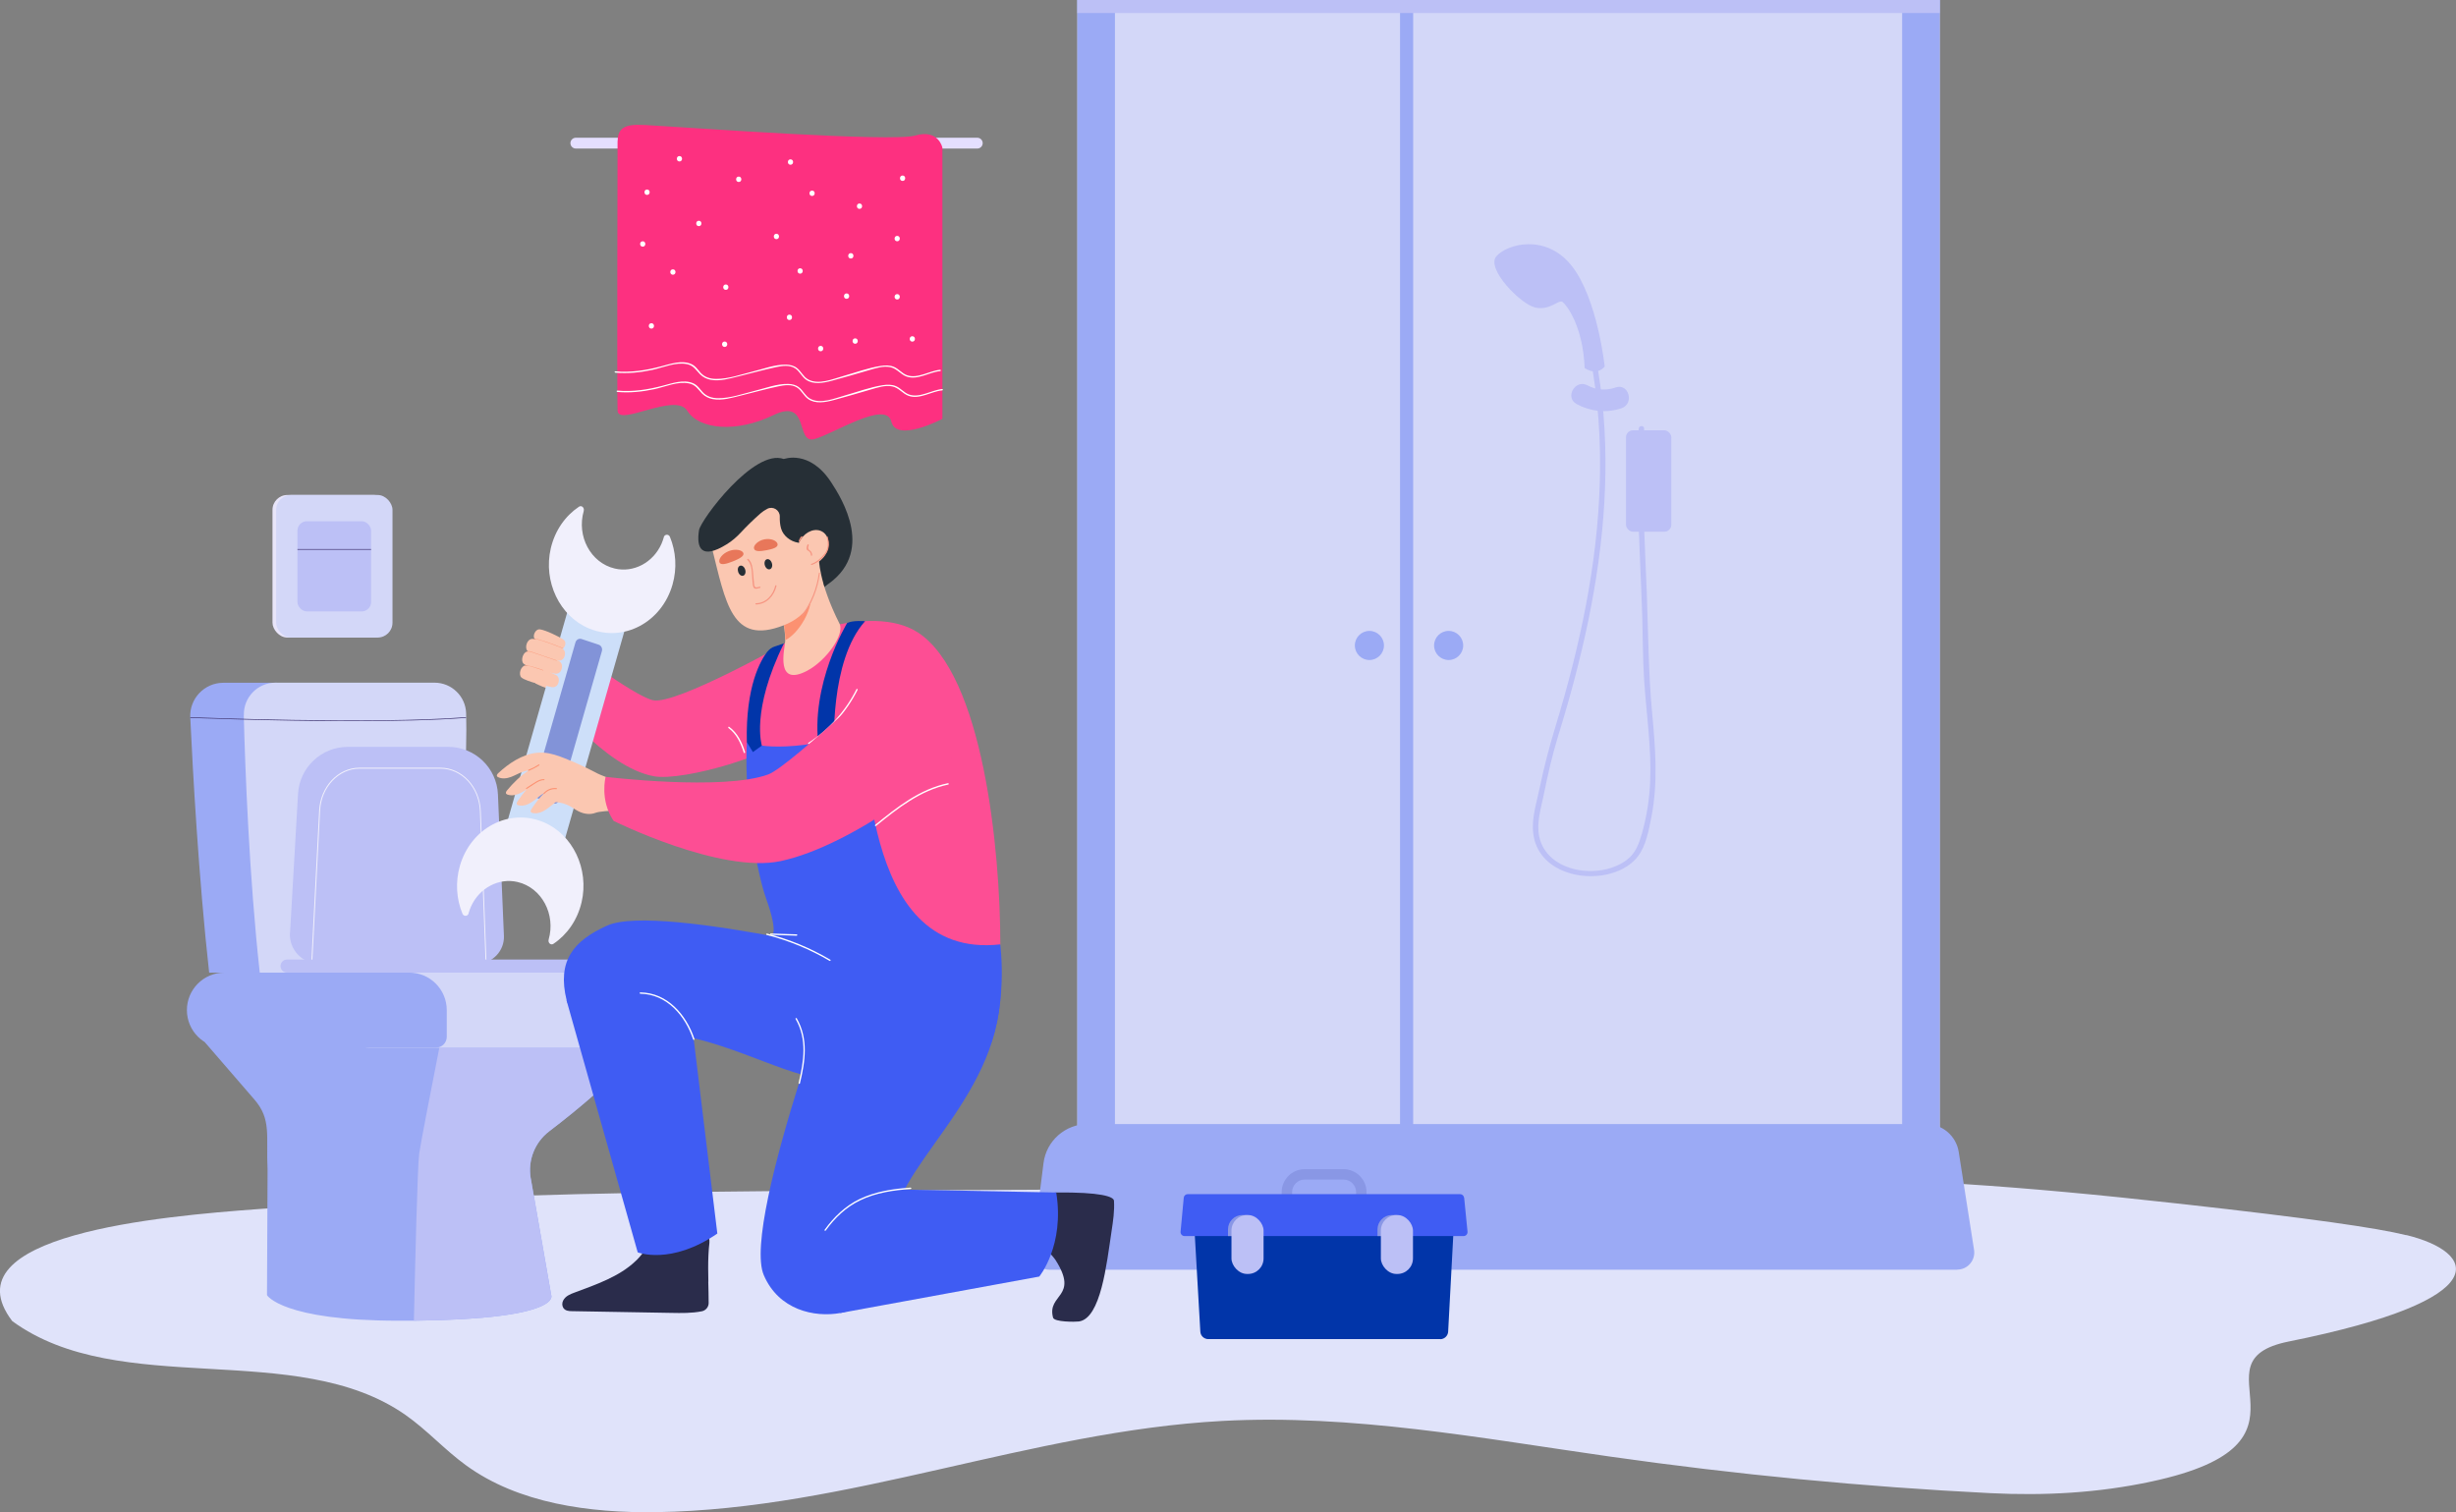 <svg xmlns="http://www.w3.org/2000/svg" id="_Layer_" data-name="&amp;lt;Layer&amp;gt;" viewBox="0 0 2548 1569"><rect x="0" y="0" width="2548" height="1569" fill="#808080" stroke="none"/><defs><style>      .cls-1 {        fill: #fd3080;      }      .cls-1, .cls-2, .cls-3, .cls-4, .cls-5, .cls-6, .cls-7, .cls-8, .cls-9, .cls-10, .cls-11, .cls-12, .cls-13, .cls-14, .cls-15, .cls-16, .cls-17, .cls-18, .cls-19, .cls-20, .cls-21, .cls-22 {        stroke-width: 0px;      }      .cls-2 {        fill: #fd4e94;      }      .cls-3 {        fill: #2a2c4b;      }      .cls-4 {        fill: #8293d8;      }      .cls-5 {        fill: #e8775a;      }      .cls-6 {        fill: #262f36;      }      .cls-7 {        fill: #cddff9;      }      .cls-8 {        fill: #e5dfff;      }      .cls-9 {        fill: #f69582;      }      .cls-10 {        fill: #bcc0f6;      }      .cls-11 {        fill: #0135a9;      }      .cls-12 {        fill: #fc9171;      }      .cls-13 {        fill: #fbc7b1;      }      .cls-14 {        fill: #9baaf5;      }      .cls-15 {        fill: #403672;      }      .cls-16 {        fill: #e0e3fa;      }      .cls-17 {        fill: #f1f0fc;      }      .cls-18 {        fill: #e8e5fa;      }      .cls-19 {        fill: #8997e5;      }      .cls-20 {        fill: #3f5cf3;      }      .cls-21 {        fill: #fff;      }      .cls-22 {        fill: #d3d7f8;      }    </style></defs><g><path class="cls-8" d="M1013.9,154.1h-416.5c-3.1,0-5.6-2.5-5.6-5.6h0c0-3.1,2.5-5.6,5.6-5.6h416.5c3.1,0,5.6,2.5,5.6,5.6h0c0,3.1-2.5,5.6-5.6,5.6Z"></path><path class="cls-1" d="M640.7,146.2s-.7,263.1,0,279.9c.7,16.8,60-19.6,72.3,0s51,23.1,89.3,4.6c38.3-18.6,22.6,30.4,42.7,24.8s74.3-40.6,79.7-18.2c5.3,22.4,53-2.8,53-2.8V153.2s-4-19.6-28.1-12.6c-24,7-235.5-8.4-262.3-9.8-26.8-1.4-46.5-5.6-46.5,15.4Z"></path><path class="cls-21" d="M878.3,310c3.6,0,3.6-5.6,0-5.6s-3.6,5.6,0,5.6h0Z"></path><path class="cls-21" d="M640.4,406.6c13,1.2,25.9-.2,38.6-2.9,11.4-2.5,24.2-8.4,36-5.9,6.7,1.4,9.1,6.1,13.5,10.6,3,3,6.8,4.8,10.9,5.6,9.7,1.8,19.7-1.3,29-3.6,13-3.2,26-6.8,39.1-9.6,6.2-1.3,13.6-2.4,19.3,1.2,4.8,3,6.9,8.6,11.5,11.9,7.7,5.4,18,3.4,26.4,1.2,12.9-3.4,25.8-7.3,38.6-11,7.1-2,15-4.8,22.5-3.2,6.7,1.4,10.5,7.4,16.7,9.7,11.5,4.2,23.6-4.6,35-5.6.9,0,.9-1.5,0-1.4-11.1,1-23.4,9.7-34.6,5.6-5.1-1.9-8.4-6.5-13.4-8.6-4.3-1.8-9-1.7-13.6-1-13.1,2-26.2,6.9-38.9,10.5-10.9,3.1-25.9,9.6-36.7,3.4-4.9-2.8-7-8.2-11.3-11.6-3.2-2.6-7.3-3.5-11.3-3.6-11.6-.3-23.8,4.5-34.9,7.2-12.1,3-25.1,7.7-37.7,7.6-6.1,0-11.9-1.7-16.1-6.3-3.2-3.5-5.3-7.2-9.9-9.2-9.9-4.3-21.5,0-31.3,2.5-15.5,4.1-31.4,6.6-47.4,5.1-.9,0-.9,1.3,0,1.4h0Z"></path><path class="cls-21" d="M638.3,386.6c13,1.2,25.9-.2,38.6-2.9,11.4-2.5,24.2-8.4,36-5.9,6.7,1.4,9.1,6.1,13.5,10.6,3,3,6.8,4.8,10.9,5.6,9.7,1.8,19.7-1.3,29-3.6,13-3.2,26-6.8,39.1-9.6,6.2-1.3,13.6-2.4,19.3,1.2,4.8,3,6.9,8.6,11.5,11.9,7.7,5.4,18,3.4,26.4,1.2,12.9-3.4,25.8-7.3,38.6-11,7.1-2,15-4.8,22.5-3.2,6.7,1.4,10.5,7.4,16.7,9.7,11.5,4.2,23.6-4.6,35-5.6.9,0,.9-1.5,0-1.4-11.1,1-23.4,9.7-34.6,5.6-5.1-1.9-8.4-6.5-13.4-8.6-4.3-1.8-9-1.7-13.6-1-13.1,2-26.2,6.9-38.9,10.5-10.9,3.1-25.9,9.6-36.7,3.4-4.9-2.8-7-8.2-11.3-11.6-3.2-2.6-7.3-3.5-11.3-3.6-11.6-.3-23.8,4.5-34.9,7.2-12.1,3-25.1,7.7-37.7,7.6-6.1,0-11.9-1.7-16.1-6.3-3.2-3.6-5.3-7.2-9.9-9.2-9.9-4.3-21.5,0-31.3,2.5-15.5,4.1-31.4,6.6-47.4,5.1-.9,0-.9,1.3,0,1.4h0Z"></path><path class="cls-21" d="M725,234.6c3.6,0,3.6-5.6,0-5.6s-3.6,5.6,0,5.6h0Z"></path><path class="cls-21" d="M753,300.7c3.6,0,3.6-5.6,0-5.6s-3.6,5.6,0,5.6h0Z"></path><path class="cls-21" d="M891.7,216.7c3.6,0,3.6-5.6,0-5.6s-3.6,5.6,0,5.6h0Z"></path><path class="cls-21" d="M805.5,248.1c3.6,0,3.6-5.6,0-5.6s-3.6,5.6,0,5.6h0Z"></path><path class="cls-21" d="M819,332c3.6,0,3.6-5.6,0-5.6s-3.6,5.6,0,5.6h0Z"></path><path class="cls-21" d="M751.8,359.9c3.6,0,3.6-5.6,0-5.6s-3.6,5.6,0,5.6h0Z"></path><path class="cls-21" d="M675.8,340.9c3.6,0,3.6-5.6,0-5.6s-3.6,5.6,0,5.6h0Z"></path><path class="cls-21" d="M698.1,285c3.6,0,3.6-5.6,0-5.6s-3.6,5.6,0,5.6h0Z"></path><path class="cls-21" d="M671.3,202.2c3.6,0,3.6-5.6,0-5.6s-3.6,5.6,0,5.6h0Z"></path><path class="cls-21" d="M766.4,188.8c3.6,0,3.6-5.6,0-5.6s-3.6,5.6,0,5.6h0Z"></path><path class="cls-21" d="M882.7,268.2c3.6,0,3.6-5.6,0-5.6s-3.6,5.6,0,5.6h0Z"></path><path class="cls-21" d="M930.8,310.7c3.6,0,3.6-5.6,0-5.6s-3.6,5.6,0,5.6h0Z"></path><path class="cls-21" d="M887.2,356.6c3.6,0,3.6-5.6,0-5.6s-3.6,5.6,0,5.6h0Z"></path><path class="cls-21" d="M946.5,354.4c3.6,0,3.6-5.6,0-5.6s-3.6,5.6,0,5.6h0Z"></path><path class="cls-21" d="M936.4,187.7c3.6,0,3.6-5.6,0-5.6s-3.6,5.6,0,5.6h0Z"></path><path class="cls-21" d="M842.5,203.3c3.6,0,3.6-5.6,0-5.6s-3.6,5.6,0,5.6h0Z"></path><path class="cls-21" d="M830.1,283.9c3.6,0,3.6-5.6,0-5.6s-3.6,5.6,0,5.6h0Z"></path><path class="cls-21" d="M666.8,255.9c3.6,0,3.6-5.6,0-5.6s-3.6,5.6,0,5.6h0Z"></path><path class="cls-21" d="M930.8,250.3c3.6,0,3.6-5.6,0-5.6s-3.6,5.6,0,5.6h0Z"></path><path class="cls-21" d="M704.9,167.5c3.6,0,3.6-5.6,0-5.6s-3.6,5.6,0,5.6h0Z"></path><path class="cls-21" d="M820.1,170.9c3.6,0,3.6-5.6,0-5.6s-3.6,5.6,0,5.6h0Z"></path><path class="cls-21" d="M851.4,364.4c3.6,0,3.6-5.6,0-5.6s-3.6,5.6,0,5.6h0Z"></path><path class="cls-16" d="M2496.5,1281.4c-30.7-7.6-98.6-17.4-233.9-32.5-348.3-38.8-443.3-27.2-931-17.5-354.7,7.1-709.9-3.3-1063.6,22.9-100.4,7.4-323.5,26.6-255.3,116.2,111.7,81.6,294.3,17.9,407.9,97.3,22.4,15.7,40.5,36,62.6,52.1,54.5,39.8,128.2,49.8,197.9,48.8,198.9-3,388.1-83.8,586.7-94.6,135-7.3,269.3,18,402.9,37,130.6,18.6,262.3,31.3,394.3,37.9,56.2,2.8,111.9-.2,167.2-12.1,187.7-40.2,38.5-124.4,142.2-145.2,219.4-44.1,194.3-92.7,122-110.5Z"></path><g><rect class="cls-22" x="1117.7" width="894.7" height="1249"></rect><path class="cls-14" d="M2030.4,1317.2h-941.6c-10.7,0-19-9.4-17.6-20l11.4-90.6c2.9-23.1,22.6-40.5,45.9-40.5h869.8c16.8,0,31.2,12.3,33.8,28.9l15.9,101.6c1.7,10.8-6.6,20.5-17.5,20.5Z"></path><rect class="cls-14" x="1117.7" width="39" height="1172.9"></rect><rect class="cls-14" x="1973.4" width="39" height="1172.9"></rect><rect class="cls-14" x="1452.5" width="13.6" height="1172.9"></rect><rect class="cls-10" x="1117.7" width="894.7" height="13.5"></rect><circle class="cls-14" cx="1420.7" cy="669.6" r="15.1"></circle><circle class="cls-14" cx="1502.9" cy="669.6" r="15.1"></circle><rect class="cls-10" x="1686.9" y="446.4" width="47" height="105.2" rx="7.3" ry="7.3"></rect><path class="cls-10" d="M1664.8,380.2s-7.4-70.5-34.2-104.4c-26.9-33.9-67.2-22.7-78.2-9.9-11,12.8,25.4,50,40.6,53.2,15.2,3.2,24-8.6,28-5.9,3.9,2.7,21.3,24.6,23,68.6,0,0,11.9,8.8,20.8-1.5Z"></path><path class="cls-10" d="M1649.9,370.8c16.3,85,11.5,172.5-4.6,257.2-8.1,42.6-19,84.6-31.7,126.1-6.3,20.8-11.8,41.7-16.2,63-3.1,15.1-8.5,31.2-6.8,46.8,4.3,41.2,55.3,53.5,88.4,39.5,7.9-3.3,15.2-8.3,20.4-15.2,8.4-11.1,11.1-27,13.8-40.3,7.1-35.9,4.2-72.2.8-108.4-3.9-42.1-4-84.2-5.6-126.5-1.8-45-4.3-90-3.7-135.1.1-11.1.5-22.1,1-33.2.2-3.6-5.4-3.6-5.6,0-2.1,43.5-.7,87.1,1.1,130.6.9,21.8,1.9,43.5,2.6,65.3.6,20.9.5,41.9,1.8,62.9,2.2,35.5,7.8,71,6.4,106.7-.7,18.6-3.6,37-8.7,54.9-3.1,10.6-6.4,19.9-15.4,26.8-27.2,21-82.7,14.1-91-23.9-3.1-14.4,1.8-29.3,4.6-43.2,4.2-20.6,8.8-41.1,15-61.3,12.3-39.7,23.1-79.9,31.5-120.6,16.4-79.9,23.3-162.5,12.2-243.6-1.4-10.1-3-20.1-4.9-30-.7-3.5-6.1-2-5.4,1.5h0Z"></path><path class="cls-10" d="M1635.7,419.2c14.3,7.7,31,9.6,46.5,4.3,13.6-4.6,7.7-26.2-5.9-21.6-9.9,3.4-20,2.9-29.3-2.1-12.7-6.9-24,12.5-11.3,19.3h0Z"></path></g><g><path class="cls-14" d="M197.4,744.3c2.6,55.8,8.7,166.8,19.6,264.8h71.6s4.2-250.5-1.2-300.8h-55.6c-19.7,0-35.4,16.4-34.4,36.1Z"></path><path class="cls-22" d="M252.9,741.9c1.4,55,5.6,167.8,16.6,267.2h196.4s20.2-185.1,17.7-269.1c-.5-17.7-15.1-31.8-32.8-31.8h-165c-18.5,0-33.3,15.2-32.8,33.7Z"></path><path class="cls-14" d="M550.7,1222.7l21.2,121s12,24.8-142.5,26.4c-5.1,0-10.4,0-15.9,0-120.9,0-136.5-26.5-136.5-26.5l.6-129.8c-1.7-35.7,4.3-52.5-13.8-73.3l-51.7-59.8,452.9,6.1s-26.3,34.4-95.1,86.7c-15.1,11.5-22.5,30.4-19.2,49.1Z"></path><path class="cls-15" d="M365.2,748.1c-84.2,0-166.6-3.4-167.8-3.4v-.7c1.9,0,187.3,7.7,286.1,0v.7c-33.1,2.6-75.9,3.4-118.3,3.4Z"></path><g><path class="cls-10" d="M300.9,967.8l8.3-144.3c1.6-27.3,24.2-48.7,51.6-48.7h104.2c27.7,0,50.5,21.8,51.6,49.5l6.2,146.4c.7,15.8-12,29-27.8,29h-164c-17.4,0-31.2-14.6-30.2-31.9Z"></path><path class="cls-17" d="M504.8,1000.2h-181.9v-.5s8.2-158.9,8.2-158.9c1.3-24.9,19.7-44.4,41.9-44.4h83.8c22.6,0,41,19.8,42,45.1l6,158.7ZM323.9,999.3h179.9l-5.9-157.7c-.9-24.8-19-44.2-41-44.2h-83.8c-21.7,0-39.8,19.1-41,43.5l-8.2,158.4Z"></path></g><path class="cls-10" d="M629.4,1009h-331.6c-3.7,0-6.8-3.1-6.8-6.8h0c0-3.7,3.1-6.8,6.8-6.8h331.6c3.7,0,6.8,3.1,6.8,6.8h0c0,3.7-3.1,6.8-6.8,6.8Z"></path><path class="cls-10" d="M550.7,1222.7l21.2,121s12,24.8-142.5,26.4c1.2-54.9,3.7-160.6,5.5-173.4,1.6-11.2,13-69.6,20.9-109.8h209.1s-26.3,34.4-95.1,86.7c-15.1,11.5-22.5,30.4-19.2,49.1Z"></path><rect class="cls-22" x="345" y="1009" width="349" height="77.9" rx="38.9" ry="38.9"></rect><path class="cls-14" d="M232.9,1009h191.7c21.5,0,38.9,17.4,38.9,38.9v27.7c0,6.2-5,11.2-11.2,11.2h-219.5c-21.5,0-38.9-17.4-38.9-38.9h0c0-21.5,17.4-38.9,38.9-38.9Z"></path></g><g><rect class="cls-18" x="282.7" y="513.5" width="120.7" height="147.9" rx="15.4" ry="15.4"></rect><rect class="cls-22" x="286.5" y="513.5" width="120.7" height="147.9" rx="15.4" ry="15.4"></rect><rect class="cls-10" x="308.6" y="540.7" width="76.4" height="93.6" rx="9.8" ry="9.8"></rect><rect class="cls-15" x="308.6" y="569.6" width="76.4" height=".7"></rect></g><g><path class="cls-2" d="M818.7,665.2s-117.5,66.6-141.3,61.2c-20.7-4.7-92.8-59.7-92.8-59.7,0,0-17.9,29.1-13.5,54.8,0,0,55.2,74.4,107.4,83.8,30.8,5.5,128.4-23.6,138.3-42.1,9.9-18.5,19.3-104.9,1.8-97.9Z"></path><path class="cls-13" d="M555.4,708.9s21.9,12,34.3,6c12.4-5.9,8.8-26.4,5.5-34.6-3.3-8.2-20.1-19.1-26.1-19.8-6.1-.8-13.6,48.4-13.6,48.4Z"></path><path class="cls-3" d="M734.8,1329.6c.2,7.7.4,15.2.4,22.2,0,4.1-3,7.7-7,8.5-10.3,2.1-21.1,1.9-31.6,1.7-34.3-.6-68.7-1.2-103-1.8-3.5,0-7.5-.3-9.4-3.8-1.2-2.2-1.1-5,.1-7.3,2.4-4.6,7.2-6.5,11.8-8.2,22.3-8.3,46.5-16.6,63.2-32.6.5-.5,1-1,1.6-1.5,3.5-3.6,6.7-7.5,9.4-11.9,2.1-3.4,3.9-7.1,4.9-10.9.4-1.3.6-2.7.8-4,0-.5.1-1.1.1-1.6l12.1-.5,3.5-.2,32.4-1.4c7.1-.3,12.7,5.8,11.9,12.9-1,8.4-1.3,17.3-1.3,26.2,0,4.8.1,9.6.2,14.3Z"></path><path class="cls-3" d="M1155.7,1245.6c.7,10.5-.9,21.1-2.5,31.6-5.1,34-11.1,90.5-33.9,93.7-3.5.5-25.6.7-26.8-4-6.6-24.8,27.4-20.8,2.6-59.7-.4-.6-.9-1.2-1.3-1.8-3.1-4-6.6-7.6-10.6-10.9-3.1-2.5-6.5-4.8-10.2-6.3-1.3-.5,6.2-50.9,22.8-51.1,46.3-.5,59.6,4.3,59.9,8.5Z"></path><path class="cls-20" d="M587.8,1037.9l73.8,261.3s34.3,13.6,82.6-19.5l-30.7-252.6s-109.3-11.2-125.7,10.8Z"></path><path class="cls-20" d="M886.6,956.9s-118.3,309.6-94.2,365.9c15.4,36.1,52.4,44.2,79.5,39.3,37.5-6.9,50.9-68,55-95.7,9.6-65.8,121.4-138.7,110.6-259-4.3-48.3-134.8-71.5-150.9-50.4Z"></path><path class="cls-20" d="M871.9,1362.1l206.3-37.8s26.5-32.2,17.6-87.2l-232-4.4s-12.5,107.8,8.1,129.4Z"></path><path class="cls-20" d="M953.7,1004.5s-269.3-68.8-323.8-44.3c-34.9,15.7-52.2,36.4-42,77.7,1.9,7.7,20.6,33.8,46.5,39.8,20.1,4.7,40.3-8.2,67-4.2,63.4,9.5,128.2,50.5,160.8,44.3,45.9-8.7,111.7-97.2,91.5-113.3Z"></path><path class="cls-2" d="M951.9,655.9c-47.4-30.7-147.8,4.8-172.3,37.7-10.4,14-8.3,106.2,9.5,196.3,6.1,30.8,22.2,100.2,22.2,100.2,0,0,35.2,10.2,115.3,62.2,70.6,45.8,111.2-72.6,111.2-72.6,0-98.8-18.1-279.9-85.8-323.8Z"></path><g><path class="cls-6" d="M813.2,476.3s32.9,4.4,52.7,44.9c17.7,36.2,1.4,89.2-20.7,93.4-22.1,4.2-37.6-133.4-32-138.4Z"></path><path class="cls-13" d="M837.3,695.9c-33.2,17.3-23.4-22.1-22.7-30.5,0-.4,0-.9,0-1.4,0-3-.2-7-.8-11.5-.6-4.2-1.4-8.7-2.2-13.2,0-.3-.1-.5-.2-.8-.7-3.5-1.4-6.9-2.1-10-.8-3.5-1.5-6.7-2.1-9.1-.8-3.3-1.3-5.3-1.3-5.3l26.1-20.9,3-2.4,14.6-11.7c0,0-.6,24.3,21.4,68,5.6,11.1-14,38.5-33.7,48.8Z"></path><path class="cls-12" d="M814.8,664.1h0c0-3.1-.2-7.1-.8-11.5-.6-4.2-1.4-8.7-2.2-13.2,0-.3-.1-.5-.2-.8,6.8-6.5,18-20,23.3-26.4,1.8-2.2,2.9-3.5,2.9-3.5,0,.3,3.6-2.8,3.7-2.5,4.6,27-14.9,52.2-26.6,57.8Z"></path><path class="cls-13" d="M843.1,562.2s24.4,65.5-30.3,86.6c-53.8,20.8-59.7-22.9-74.7-82.4-9-35.9,69.3-108.5,105-4.3Z"></path><path class="cls-9" d="M850.6,594.6c-2.1,16.1-8.1,31.3-17.7,44.3-.4.6-1.5,0-1-.6,9.5-12.9,15.5-27.9,17.6-43.7,0-.7,1.3-.7,1.2,0h0Z"></path><path class="cls-9" d="M805.6,607.8c-2.4,10.2-10.1,19-21.2,19.3-.8,0-1-1.3-.1-1.3,10.5-.2,17.7-8.5,20-18.2.2-.8,1.5-.6,1.3.2h0Z"></path><path class="cls-9" d="M776.4,579.8c3.8,3.7,4.4,9.1,4.9,14.2.3,3.4.5,6.8.9,10.1.2,1.8,0,5.1,2.5,5.3,1,0,2.5-.7,3.6-.8.8,0,1,1.2.1,1.3-1.7.2-3.9,1.4-5.6.5-1.8-1-1.8-4.3-2-6.1-1-7.3.3-17.9-5.4-23.4-.6-.6.2-1.6.8-1h0Z"></path><path class="cls-5" d="M782.3,569c.6,3.4,6.2,3.1,13,1.8,6.7-1.3,12.1-3,11.4-6.4-.6-3.4-6.8-6.2-13.6-4.9-6.7,1.3-11.5,6.2-10.9,9.5Z"></path><path class="cls-5" d="M746.4,583.4c1.3,3.2,7.1,1.7,13.9-1,6.8-2.7,12.1-5.6,10.9-8.7-1.3-3.2-8.2-4.7-15.1-2s-11,8.5-9.7,11.7Z"></path><path class="cls-6" d="M793.5,586.5c.9,2.9,3.2,4.7,5.3,4,2-.6,2.9-3.5,2-6.3-.9-2.9-3.2-4.7-5.3-4-2,.6-2.9,3.5-2,6.3Z"></path><path class="cls-6" d="M765.8,593.2c.9,2.9,3.2,4.7,5.3,4,2-.6,2.9-3.5,2-6.3-.9-2.9-3.2-4.7-5.3-4s-2.9,3.5-2,6.3Z"></path><path class="cls-6" d="M855.2,608.6s-6.6-50.8-8.4-49.6c-5.5,3.6-12.3,5.1-18.7,4-8.1-1.3-15.6-7.1-17.8-14.9-1.1-3.9-1.4-8.1-1.3-12.2,0,0,0-.1,0-.2,0-6.6-7.1-10.9-12.9-7.9-2.7,1.4-5.2,3.1-7,4.7-7.2,6.3-14.1,13-20.6,20-4.3,4.6-9.1,8.8-14.5,12.1-26.6,16.5-31.7,3.8-28.8-14.6,1.7-10.6,57.2-85.3,88-73.8,0,0,26.6-10.3,49.1,24.1,10.6,16.2,47.4,74.1-7,108.2Z"></path><g><ellipse class="cls-13" cx="843" cy="566.9" rx="18.9" ry="15" transform="translate(-81.9 987.1) rotate(-58.3)"></ellipse><path class="cls-9" d="M858.7,557c1.6,5.5,2,11.3-1.1,16.4-3.5,5.6-9.2,10.5-15.5,12.7-.7.2-1.1-.8-.4-1.1,5.6-2,10.3-6.1,13.9-10.8,3.8-5.1,3.8-10.9,2.1-16.8-.2-.7.9-1.2,1.1-.4h0Z"></path></g><path class="cls-9" d="M839.1,565.6c-.7,1.6-1.1,3.4.2,4.8.4.4,1.1.7,1.5,1.1,1.2,1.2,1.8,2.8,1.8,4.4,0,.8-1.3,1-1.3.1,0-1.9-.8-3.3-2.4-4.4-.6-.4-1.4-.7-1.8-1.4-.8-1.5,0-3.8.7-5.2.3-.8,1.5-.2,1.2.5h0Z"></path><path class="cls-9" d="M832.4,557.3c-1.1,1.3-2,2.7-2.5,4.4-.2.8-1.5.6-1.3-.2.5-1.9,1.4-3.5,2.7-5,.6-.6,1.6.2,1,.8h0Z"></path></g><path class="cls-21" d="M944.9,1232c-18.1,1.2-36.6,4-53.1,11.9-14.9,7.2-26.7,18.6-36.3,31.9-.5.8.7,1.5,1.2.7,9.5-13.1,21.1-24.3,35.8-31.3,16.3-7.9,34.5-10.5,52.3-11.7.9,0,.9-1.5,0-1.4h0Z"></path><path class="cls-21" d="M664.3,1030.9c27.6.4,46.6,22.9,54.8,47.4.3.9,1.7.5,1.4-.4-8.4-25.1-27.9-48-56.2-48.4-.9,0-.9,1.4,0,1.4h0Z"></path><path class="cls-21" d="M825.4,1057.1c12.1,21,8.6,43.8,3.1,66.4-.2.9,1.2,1.3,1.4.4,5.5-22.9,9-46.1-3.3-67.5-.5-.8-1.7,0-1.2.7h0Z"></path><path class="cls-20" d="M889,761.2c17-4.8-2.4,235.5,148.7,218.5,0,0,9.4,69-17.2,119.9l-209.4-97.3-11.3-31.4s9.1.4-5.2-39.4c-8.3-23.2-22.9-95.8-19.8-161.6,0,0,31.3,14.8,114.2-8.7Z"></path><path class="cls-11" d="M796.3,675.7c-7.1,9.1-22.8,35.9-21.5,94.2l6.3,10.3,9.3-6.7s-11.7-35.8,22.9-106.1l-9.9,3.4c-2.8.9-5.2,2.7-7,5Z"></path><path class="cls-11" d="M878.9,646.3s-39,64.1-29.4,129.9h15.9s-5-90.7,32.1-131.8c0,0-12.7-1.1-18.6,1.9Z"></path><path class="cls-21" d="M755.8,755.3c8.2,5.9,12.9,16,15.8,25.4.3.9,1.7.5,1.4-.4-3-9.9-7.9-20.1-16.5-26.3-.8-.5-1.5.7-.7,1.2h0Z"></path><path class="cls-21" d="M795.5,969.9c22.9,5.9,44.8,14.9,65.2,26.9.8.5,1.5-.8.7-1.2-20.5-12.1-42.5-21.2-65.6-27.1-.9-.2-1.3,1.2-.4,1.4h0Z"></path><path class="cls-21" d="M799.6,969.8c9,.3,18,.6,26.9.9.9,0,.9-1.4,0-1.4-9-.3-18-.6-26.9-.9-.9,0-.9,1.4,0,1.4h0Z"></path><path class="cls-21" d="M908.9,856.8c22.4-18.2,45.9-36.8,74.9-42.9.9-.2.5-1.6-.4-1.4-29.2,6.1-52.9,24.9-75.5,43.3-.7.6.3,1.6,1,1h0Z"></path><path class="cls-21" d="M839.4,771.8c21.5-13.9,38.8-33.2,50.3-56.1.4-.8-.8-1.6-1.2-.7-11.4,22.7-28.5,41.8-49.8,55.6-.8.5,0,1.8.7,1.2h0Z"></path></g><g><path class="cls-19" d="M1393.9,1265.9h-40.4c-13.1,0-23.8-10.7-23.8-23.8v-5.4c0-13.1,10.7-23.8,23.8-23.8h40.4c13.1,0,23.8,10.7,23.8,23.8v5.4c0,13.1-10.7,23.8-23.8,23.8ZM1353.5,1223.7c-7.2,0-13,5.9-13,13v5.4c0,7.2,5.9,13,13,13h40.4c7.2,0,13-5.9,13-13v-5.4c0-7.2-5.9-13-13-13h-40.4Z"></path><path class="cls-11" d="M1494.2,1389.2h-240.6c-4.4,0-8.1-3.4-8.3-7.8l-5.7-99.4c-.3-4.8,3.5-8.8,8.3-8.8h251.5c4.8,0,8.6,4,8.3,8.8l-5.3,99.4c-.2,4.4-3.9,7.9-8.3,7.9Z"></path><path class="cls-20" d="M1519,1242.5l3.5,35.3c.2,2.4-1.7,4.5-4.1,4.5h-289.5c-2.4,0-4.3-2.1-4.1-4.5l3.3-35.3c.2-2.1,2-3.7,4.1-3.7h282.6c2.1,0,3.9,1.6,4.1,3.7Z"></path><g><path class="cls-19" d="M1307.2,1275.3v7h-33.2v-7c0-8.1,6.6-14.8,14.8-14.8h3.7c8.1,0,14.8,6.6,14.8,14.8Z"></path><rect class="cls-10" x="1277.6" y="1260.5" width="33.3" height="61.1" rx="16.1" ry="16.1"></rect></g><g><path class="cls-19" d="M1462.3,1275.3v7h-33.2v-7c0-8.1,6.6-14.8,14.8-14.8h3.7c8.1,0,14.8,6.6,14.8,14.8Z"></path><rect class="cls-10" x="1432.6" y="1260.5" width="33.3" height="61.1" rx="16.1" ry="16.1"></rect></g></g></g><g><polygon class="cls-7" points="594.1 615.7 653.4 635.3 583.1 880.8 523.8 861.2 594.1 615.7"></polygon><path class="cls-4" d="M603.3,662.9l17.8,5.9c2.7.9,4.2,3.9,3.3,6.8l-44.2,154.3c-.8,2.9-3.7,4.5-6.3,3.6l-17.8-5.9c-2.7-.9-4.2-3.9-3.3-6.8l44.2-154.3c.8-2.9,3.7-4.5,6.3-3.6Z"></path><path class="cls-17" d="M688.7,557.3c-.7,2.4-1.5,4.7-2.5,7-8.7,19.4-28.9,30.1-48.4,25.5-25.1-5.9-39.7-33.6-32.2-59.7,0,0,0,0,0-.1.9-3.3-2.3-6.2-5-4.3-14,9.4-24.8,24.4-29.2,43.2-8,34.4,9.2,70.5,39.8,83.1,35.8,14.8,75.3-6.4,86.5-45.5,4.9-17.1,3.5-34.6-2.7-49.6-1.3-3.1-5.5-2.8-6.4.4h0Z"></path><path class="cls-17" d="M486.1,947.5c.7-2.4,1.5-4.7,2.5-7,8.7-19.4,28.9-30.1,48.4-25.5,25.1,5.9,39.7,33.6,32.2,59.7,0,0,0,0,0,.1-.9,3.3,2.3,6.2,5,4.3,14-9.4,24.8-24.4,29.2-43.2,8-34.4-9.2-70.5-39.8-83.1-35.8-14.8-75.3,6.4-86.5,45.5-4.9,17.1-3.5,34.6,2.7,49.6,1.3,3.1,5.5,2.8,6.4-.4h0Z"></path></g><g><path class="cls-13" d="M660.1,838.7c-2.8,2.4-34.2,1.4-42.5,4.6-5.5,2.1-11.8,1.1-17.1-1.5-3.1-1.5-5.8-3.5-8.7-5.2-4.6-2.6-9.8-4.1-15.1-4.5-.1,0-.2.1-.3.2-3.4,2.4-6.4,5.2-9.9,7.5-4.2,2.8-9.3,4.8-14.2,3.5-.5-.1-1.1-.3-1.4-.7-.8-1-.1-2.4.6-3.5,3.9-5.9,8.3-11.6,13.3-16.6-.2.1-.4.2-.7.4-4.3,2.6-7.9,6.2-12.1,9-4.2,2.8-9.3,4.8-14.2,3.5-.5-.1-1.1-.3-1.4-.7-.8-1-.1-2.4.6-3.5,2.8-4.2,5.9-8.4,9.3-12.2-1.7,1.1-3.5,2.3-5.3,3.2-4.4,2.3-9.8,3.8-14.5,2.1-.5-.2-1-.4-1.4-.9-.7-1,.1-2.4.9-3.4,6.5-7.9,14.1-15.3,22.6-20.8-1.9.3-3.8.7-5.7,1.3-4.4,1.4-8.4,3.9-12.7,5.5-4.3,1.6-9.4,2.3-13.5.2-.5-.2-.9-.5-1.1-1-.5-1,.4-2.2,1.2-3,11.1-10.4,24.8-19.5,39.7-21.2,2.4-.3,4.9-.3,7.3-.2,7.7.5,15.1,3.1,22.2,5.9,7.3,2.9,14.6,6.1,21.7,9.5,3.3,1.7,6.7,3.3,9.9,5,.3.2.6.3.9.5,11.1,6.1,45.4,13.8,39.3,30.6-1.1,2.3,4.2,4.8,2.3,6.4Z"></path><path class="cls-12" d="M545.9,817.5c3.4-2.2,6.8-4.6,10.4-6.7,2.5-1.5,5.1-2.6,8.1-2.5.7,0,.7,1.1,0,1.1-3.4-.2-6.3,1.5-9.1,3.3-3,1.9-5.9,3.8-8.8,5.7-.6.4-1.1-.5-.6-.9h0Z"></path><path class="cls-12" d="M564,822.8c3.3-3.8,8.3-5.8,13.3-5.2.7,0,.7,1.1,0,1.1-4.8-.5-9.4,1.3-12.6,4.9-.5.5-1.2-.2-.8-.7h0Z"></path><path class="cls-12" d="M548.2,798.6c3.8-1.5,7.3-3.3,10.7-5.5.6-.4,1.1.5.6.9-3.5,2.2-7.1,4.1-11,5.6-.6.3-.9-.8-.3-1h0Z"></path></g><path class="cls-2" d="M942.2,677.7s-122.3,117.3-145.2,125.7c-46.9,17.2-168.7,2.5-168.7,2.5,0,0-6.3,24.1,8.3,45.7,0,0,110.7,55,173.3,41.7,74.9-15.9,181.5-97.5,182.9-118.4,1.4-20.9-32.2-108.1-50.6-97.3Z"></path><g><path class="cls-13" d="M582.6,672.3c2,1,4.4,3.2,3.3,7.9-1.1,4.6-4.8,5.6-7.2,5.1-2.5-.5-26.7-5.6-31.5-10.1-3.1-3-.7-12.7,5.4-12.4,7.5.3,24.5,6.9,29.9,9.6Z"></path><path class="cls-13" d="M584.1,663.2c1.6,1,3.3,3,2,6.6s-4.5,4.1-6.5,3.5c-2-.6-21.5-6.7-25-10.8-2.3-2.6.7-10.3,5.7-9.6,6.2.9,19.6,7.6,23.8,10.3Z"></path><path class="cls-13" d="M579.4,685.5c2.1,1,4.5,3.3,3.4,8.1-1.1,4.8-4.9,5.7-7.4,5.2-2.5-.5-27.4-5.7-32.3-10.4-3.2-3-.7-13,5.6-12.8,7.7.3,25.2,7.1,30.7,9.9Z"></path><path class="cls-13" d="M576.2,699.8c2,1,4.4,3.2,3.3,7.9s-4.8,5.6-7.2,5.1c-2.5-.5-26.7-5.6-31.5-10.1-3.1-3-.7-12.7,5.4-12.4,7.5.3,24.5,6.9,29.9,9.6Z"></path><path class="cls-12" d="M552.8,662.6c2.5-.3,5,.4,7.5,1.2,2.7.8,5.4,1.7,8.1,2.6,5.4,1.8,10.6,3.9,15.9,6.1.2,0,.1.4-.1.3-5.1-2.1-10.2-4.1-15.4-5.9-2.6-.9-5.2-1.7-7.8-2.6-2.6-.8-5.4-1.7-8.1-1.4-.2,0-.3-.3,0-.3h0Z"></path><path class="cls-12" d="M546.2,676.1c1.5-.9,3.4-.6,5.1,0,2,.6,4,1.4,6,2.1,4.4,1.5,8.8,3,13.2,4.5,2.3.8,4.7,1.6,7,2.4.2,0,.1.4-.1.3-8.1-2.8-16.2-5.5-24.3-8.3-2.1-.7-4.8-1.9-6.7-.7-.2.1-.4-.1-.2-.3h0Z"></path><path class="cls-12" d="M543.8,690.4c1.3-.5,2.7-.4,4.1,0,1.7.4,3.3.8,5,1.3,3.6,1,7.2,2.2,10.7,3.5.2,0,.1.4-.1.3-3.3-1.2-6.6-2.3-9.9-3.3-1.7-.5-3.3-1-5-1.4-1.5-.4-3.1-.6-4.5,0-.2,0-.4-.2-.2-.3h0Z"></path></g></svg>